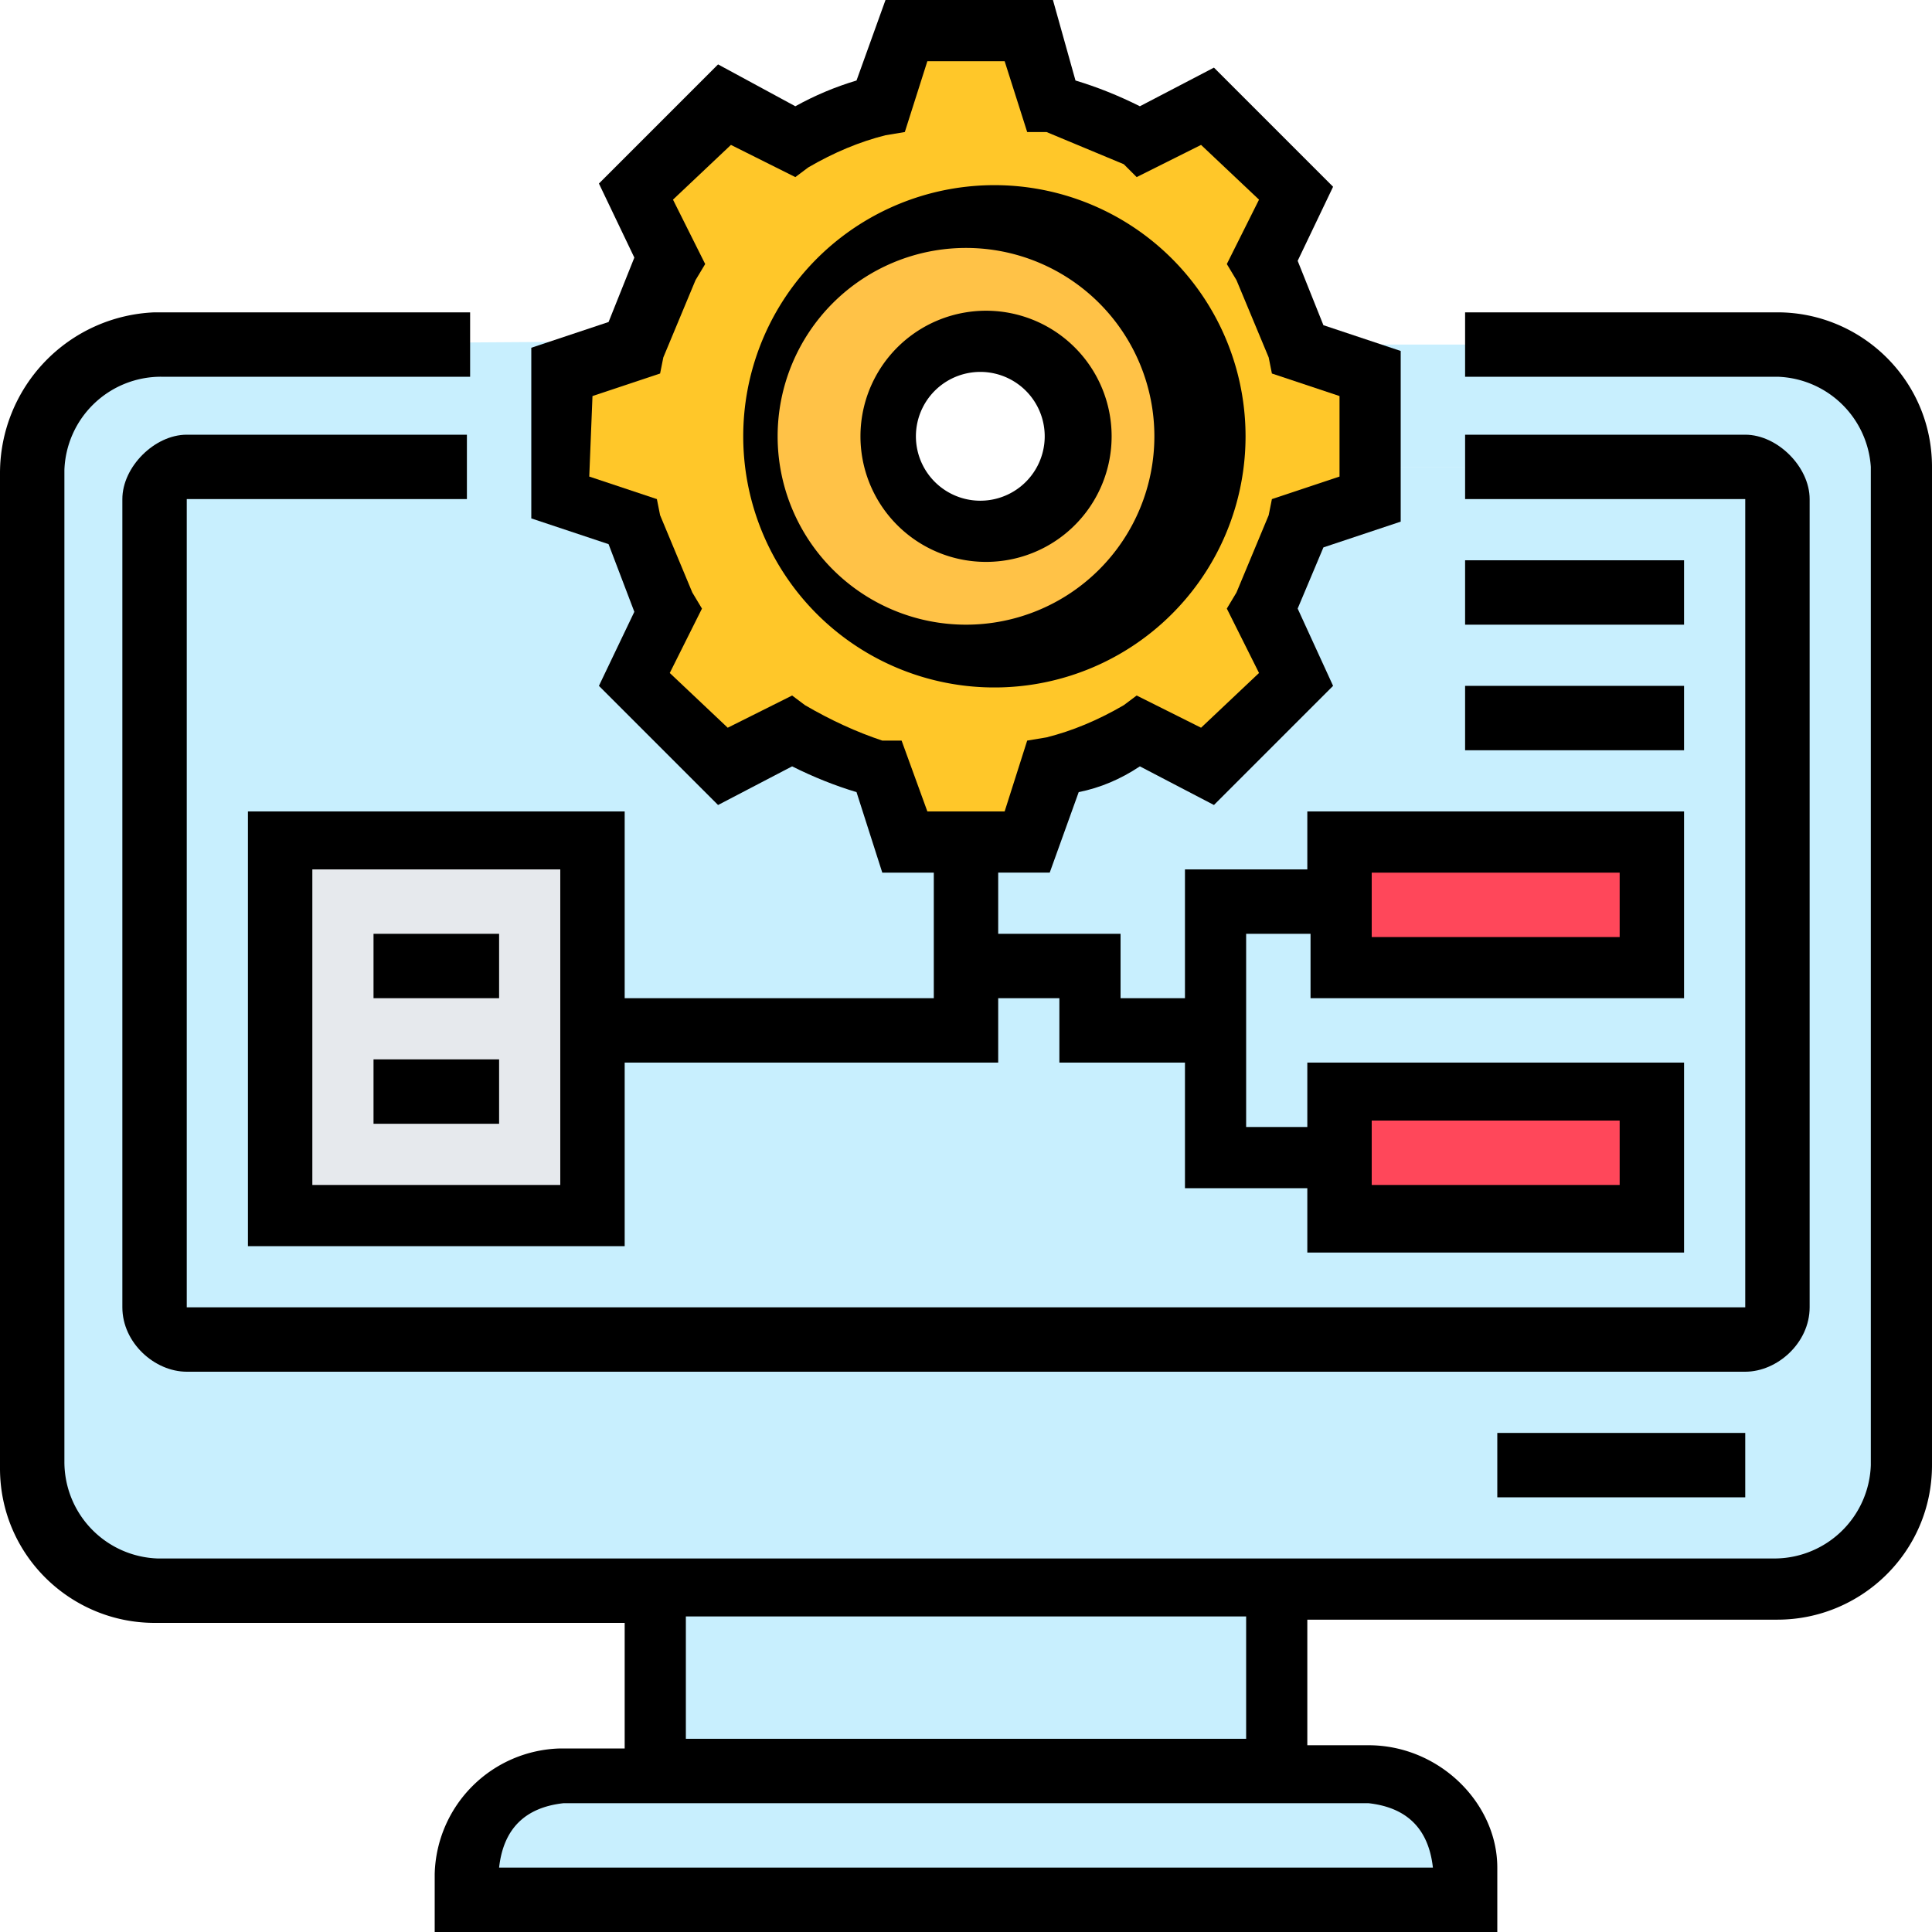 <svg xmlns="http://www.w3.org/2000/svg" width="60" height="60" fill="none" viewBox="0 0 60 60"><g clip-path="url(#a)"><path fill="#c8effe" d="M45.5 58v1h-31v-1c0-1.5 1.3-2.8 3-2.8h25.1c1.6 0 2.9 1.3 2.9 2.9M20.3 49.4h19.4v5.8H20.3zM19.7 10.6v.3l-2.3.7v3H5.8a1 1 0 0 0-1 .9v25.1q.1 1 1 1h48.4q.9 0 1-1V15.5q-.1-1-1-1H42.6v-2.9l-2.3-.7v-.2h14.9c2.1 0 3.8 1.7 3.8 3.8v31c0 2.1-1.7 3.9-3.8 3.9H4.8a4 4 0 0 1-3.8-4V14.6c0-2.1 1.7-3.9 3.8-3.9z"/><path fill="#c8effe" d="M55.2 15.5v25.1q-.1 1-1 1H5.8a1 1 0 0 1-1-1V15.5q.1-1 1-1h11.6v1l2.3.7q.3 1.5 1.1 2.7l-1 2.2 2.7 2.7 2.1-1q1.4.6 2.7 1l.8 2.3h3.8l.8-2.3q1.4-.3 2.7-1l2.1 1 2.8-2.7-1.1-2.2q.8-1.2 1.1-2.7l2.3-.7v-1h11.6q.9 0 1 1"/><path fill="#e6e9ed" d="M8.7 26.1h9.7v11.6H8.7z"/><path fill="#ff475a" d="M41.6 33.9h9.7v3.8h-9.7zM41.6 26.1h9.7V30h-9.7z"/><path fill="#ffc729" d="M42.6 14.5v1l-2.3.7q-.3 1.5-1.1 2.7l1 2.2-2.7 2.7-2.1-1q-1.3.6-2.7 1l-.8 2.3h-3.8l-.8-2.3q-1.4-.3-2.7-1l-2.1 1-2.8-2.7 1.1-2.2q-.8-1.2-1.1-2.7l-2.3-.7v-3.9l2.3-.7v-.2q.5-1.5 1.1-2.5l-1-2.2 2.7-2.7 2.1 1q1.3-.6 2.7-1l.8-2.3h3.8l.8 2.2q1.4.5 2.7 1.2l2.1-1.1L40.3 6l-1.1 2.2q.6 1.1 1 2.5l.1.2 2.3.7zm-5.8-1a6.8 6.8 0 1 0-13.6 0 6.8 6.8 0 0 0 13.6 0"/><path fill="#ffc247" d="M30 6.8a6.8 6.8 0 1 1 0 13.5 6.8 6.8 0 0 1 0-13.5m2.9 6.7a2.9 2.9 0 1 0-5.8 0 2.9 2.9 0 0 0 5.8 0"/><path fill="#000" d="m19.7 19-1.1 2.3 3.7 3.7 2.3-1.2q1 .5 2 .8l.8 2.5H29V31h-9.6v-5.8H7.7v13.5h11.7V33H31v-2h1.9v2h3.9v3.9h3.8v2h11.7v-5.9H40.6v2h-1.9V29h2v2h11.6v-5.8H40.6V27h-3.8V31h-2v-2H31v-1.9h1.6l.9-2.5q1-.2 1.9-.8l2.3 1.2 3.7-3.7-1.1-2.4.8-1.9 2.4-.8v-5.3l-2.4-.8-.8-2 1.1-2.3-3.7-3.7-2.3 1.2q-1-.5-2-.8L32.7 0h-5.2l-.9 2.5q-1 .3-1.9.8L22.3 2l-3.7 3.7 1.1 2.3-.8 2-2.4.8v5.3l2.4.8zm-2.3 17.8H9.7V27h7.7zm25.2-2h7.7v2h-7.7zm0-7.7h7.7v2h-7.7zM18.4 12.3l2.1-.7.1-.5 1-2.4.3-.5-1-2 1.8-1.7 2 1 .4-.3q1.2-.7 2.4-1l.6-.1.7-2.2h2.4l.7 2.2h.6l2.4 1 .4.4 2-1 1.8 1.7-1 2 .3.5 1 2.4.1.5 2.1.7v2.5l-2.1.7-.1.5-1 2.4-.3.5 1 2-1.8 1.7-2-1-.4.3q-1.2.7-2.4 1l-.6.1-.7 2.2h-2.4L28 23h-.6q-1.2-.4-2.4-1.1l-.4-.3-2 1-1.8-1.7 1-2-.3-.5-1-2.4-.1-.5-2.1-.7z"/><path fill="#000" d="M30 21.3a7.8 7.8 0 1 0 0-15.5 7.8 7.8 0 0 0 0 15.5m0-13.6a5.8 5.8 0 1 1 0 11.7 5.8 5.8 0 0 1 0-11.7"/><path fill="#000" d="M30 17.4a3.9 3.9 0 1 0 0-7.7 3.9 3.9 0 0 0 0 7.7m0-5.8a2 2 0 1 1 0 3.9 2 2 0 0 1 0-3.9"/><path fill="#000" d="M55.2 9.7h-9.7v2h9.7a3 3 0 0 1 2.9 2.8v31a3 3 0 0 1-3 2.9H4.9a3 3 0 0 1-2.9-3V14.6a3 3 0 0 1 3-2.9h9.6v-2H4.8a5 5 0 0 0-4.8 5v30.9c0 2.7 2.2 4.8 4.8 4.8h14.6v3.9h-2a4 4 0 0 0-3.9 3.9V60h33v-2c0-2-1.8-3.8-4-3.8h-1.9v-3.9h14.6c2.6 0 4.8-2.1 4.8-4.8v-31c0-2.7-2.2-4.8-4.8-4.8M44.5 58h-29q.2-1.8 2-2h25q1.8.2 2 2m-5.8-4H21.3v-3.8h17.4z"/><path fill="#000" d="M46.5 44.5h7.7v2h-7.7zM54.2 40.6H5.8V15.5h8.7v-2H5.8c-1 0-2 1-2 2v25.1c0 1.1 1 2 2 2h48.4c1 0 2-.9 2-2V15.5c0-1-1-2-2-2h-8.7v2h8.7z"/><path fill="#000" d="M11.6 29h3.9v2h-3.9zM11.6 32.9h3.9v2h-3.9zM45.5 21.3h6.8v2h-6.8zM45.5 17.4h6.8v2h-6.8z"/></g><defs><clipPath id="a"><path fill="#fff" d="M0 0h60v60H0z"/></clipPath></defs></svg>